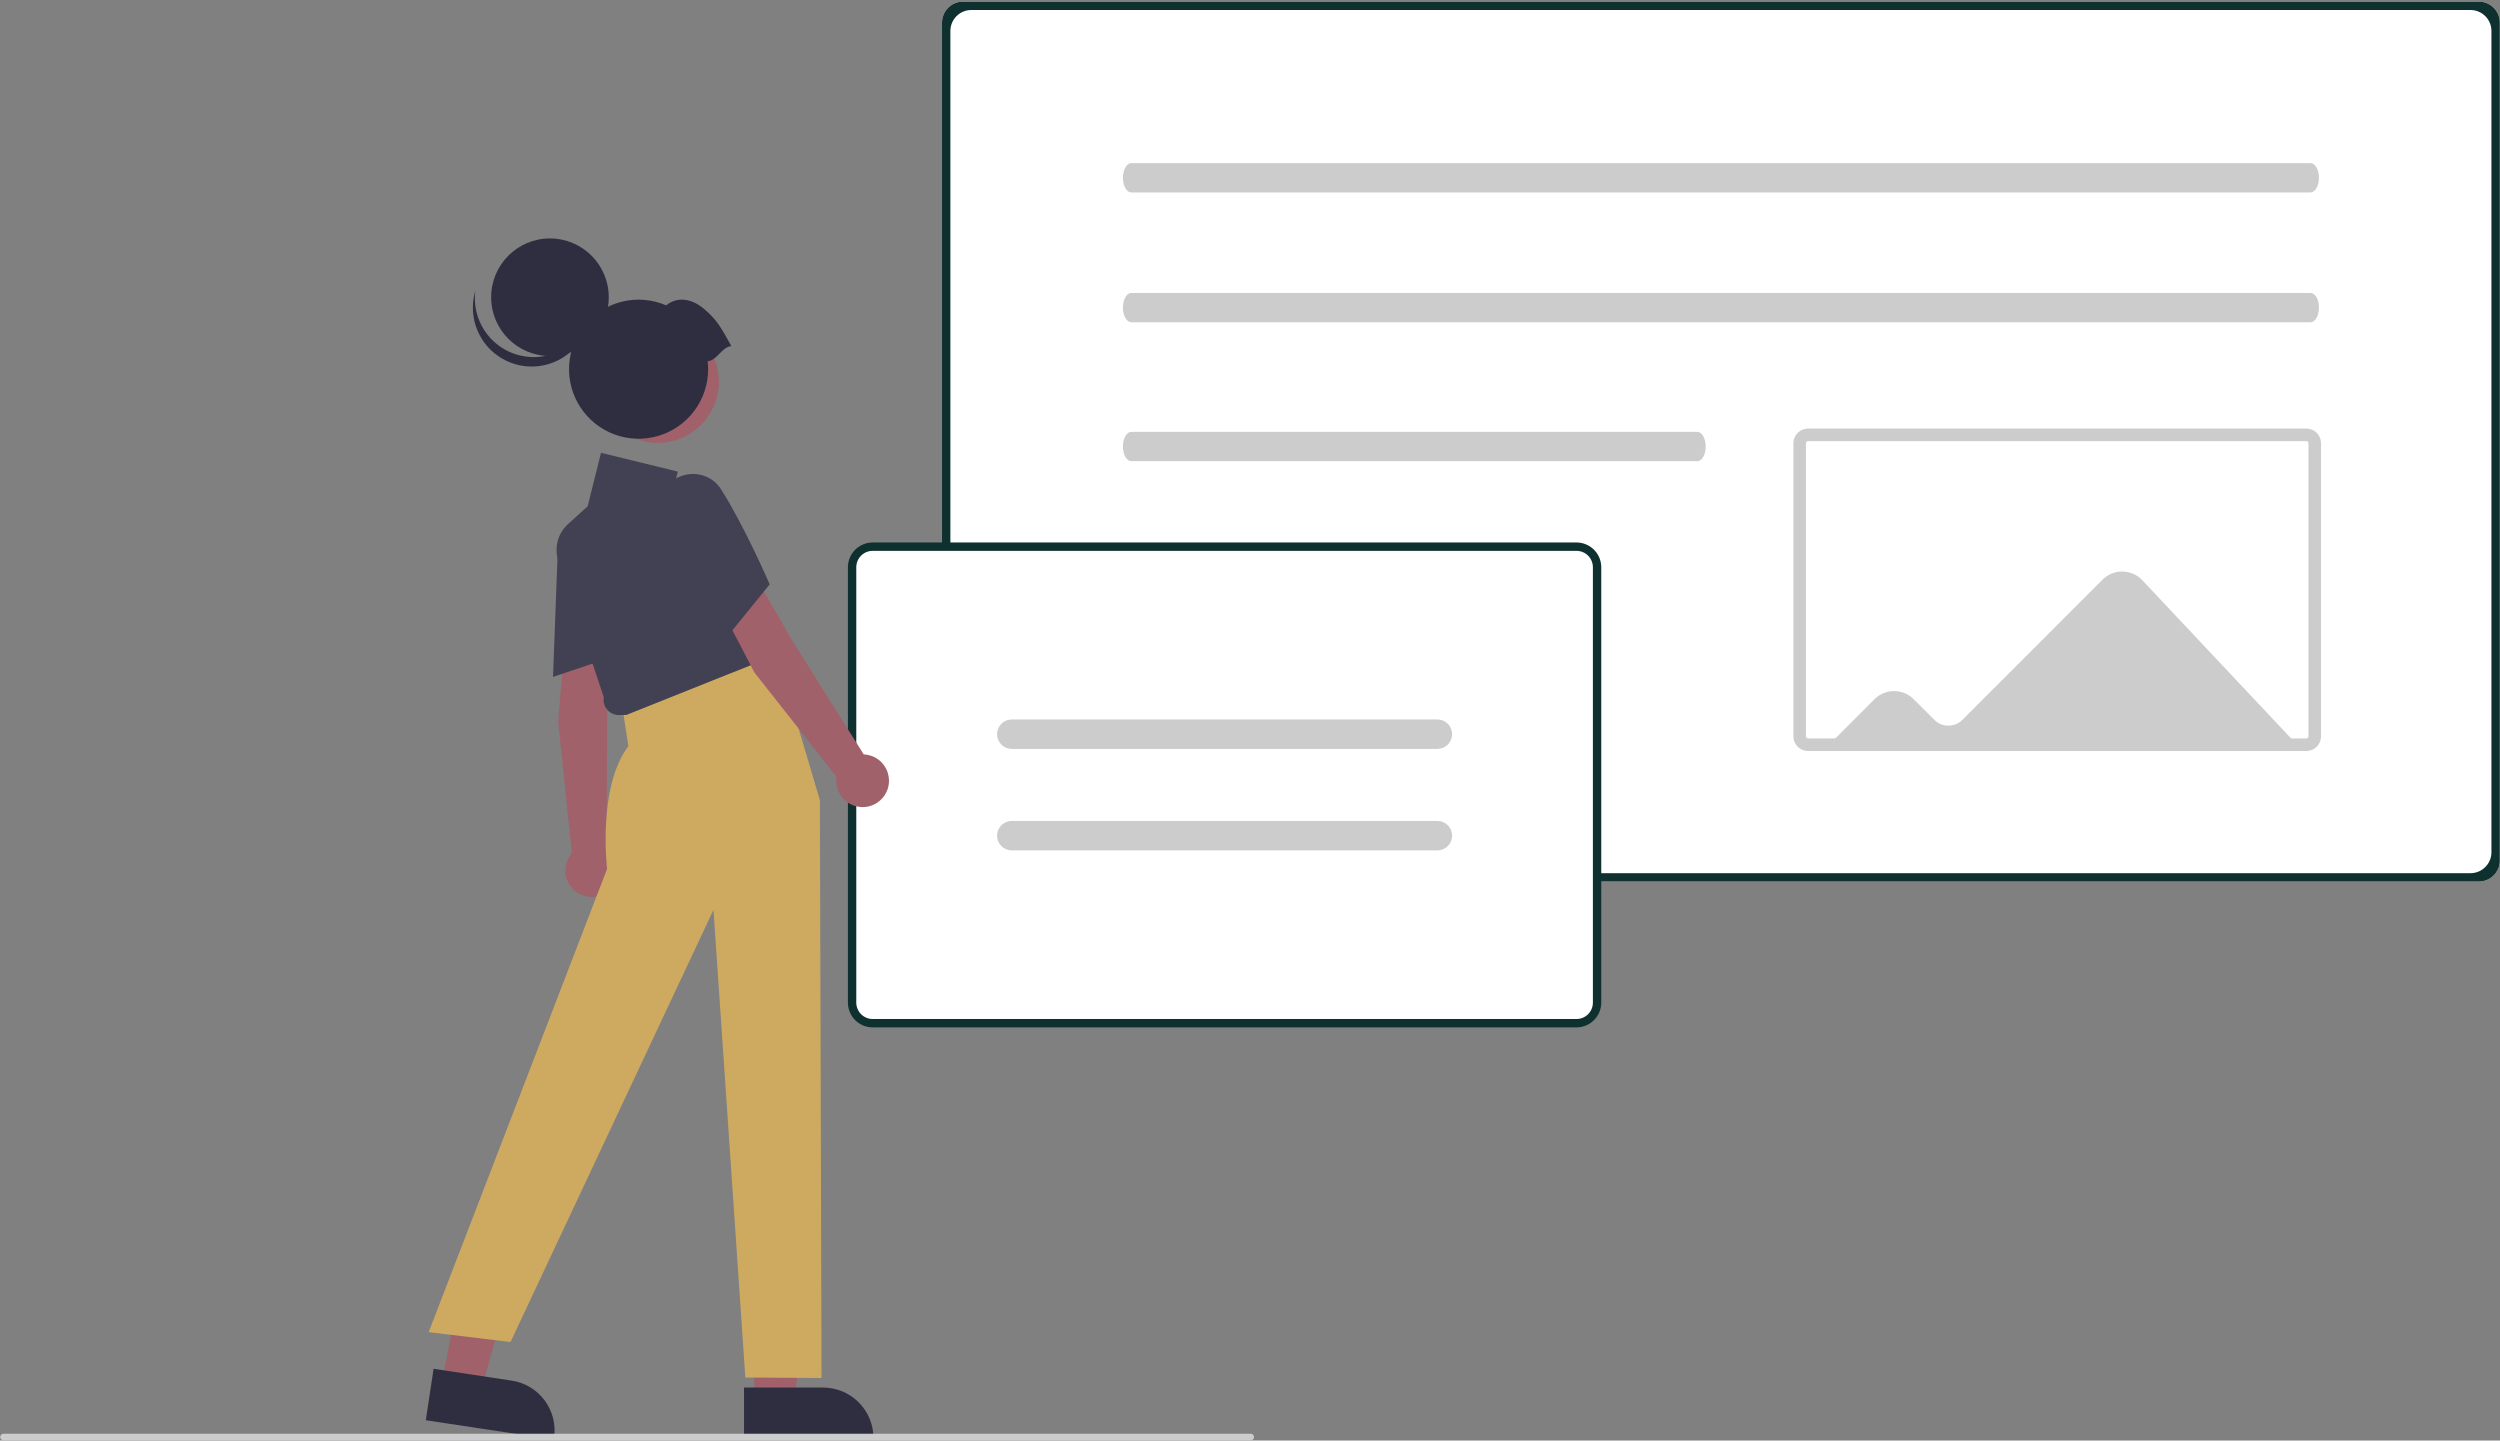 <svg width="597" height="344" viewBox="0 0 597 344" fill="none" xmlns="http://www.w3.org/2000/svg">
<rect x="0" y="0" width="597" height="344" fill="#808080" stroke="none"/>
<path d="M596.953 205.516C596.953 208.277 594.715 210.516 591.953 210.516H229.953C227.192 210.516 224.953 208.277 224.953 205.516V5.391C224.953 2.629 227.192 0.391 229.953 0.391H591.953C594.715 0.391 596.953 2.629 596.953 5.391V205.516Z" fill="white"/>
<path d="M596.953 205.516C596.953 208.277 594.715 210.516 591.953 210.516H229.953C227.192 210.516 224.953 208.277 224.953 205.516V5.391C224.953 2.629 227.192 0.391 229.953 0.391H591.953C594.715 0.391 596.953 2.629 596.953 5.391V205.516ZM226.953 203.516C226.953 206.277 229.192 208.516 231.953 208.516H589.953C592.715 208.516 594.953 206.277 594.953 203.516V7.391C594.953 4.629 592.715 2.391 589.953 2.391H231.953C229.192 2.391 226.953 4.629 226.953 7.391V203.516Z" fill="#0E3130"/>
<path d="M551.763 45.953H270.148C269.618 45.953 269.109 45.584 268.734 44.928C268.359 44.272 268.148 43.381 268.148 42.453C268.148 41.525 268.359 40.635 268.734 39.978C269.109 39.322 269.618 38.953 270.148 38.953H551.763C552.293 38.953 552.802 39.322 553.177 39.978C553.552 40.635 553.763 41.525 553.763 42.453C553.763 43.381 553.552 44.272 553.177 44.928C552.802 45.584 552.293 45.953 551.763 45.953Z" fill="#CCCCCC"/>
<path d="M551.763 76.953H270.148C269.618 76.953 269.109 76.584 268.734 75.928C268.359 75.272 268.148 74.381 268.148 73.453C268.148 72.525 268.359 71.635 268.734 70.978C269.109 70.322 269.618 69.953 270.148 69.953H551.763C552.293 69.953 552.802 70.322 553.177 70.978C553.552 71.635 553.763 72.525 553.763 73.453C553.763 74.381 553.552 75.272 553.177 75.928C552.802 76.584 552.293 76.953 551.763 76.953Z" fill="#CCCCCC"/>
<path d="M405.322 110.125H270.148C269.618 110.125 269.109 109.756 268.734 109.1C268.359 108.443 268.148 107.553 268.148 106.625C268.148 105.697 268.359 104.807 268.734 104.15C269.109 103.494 269.618 103.125 270.148 103.125H405.322C405.852 103.125 406.361 103.494 406.736 104.15C407.111 104.807 407.322 105.697 407.322 106.625C407.322 107.553 407.111 108.443 406.736 109.1C406.361 109.756 405.852 110.125 405.322 110.125Z" fill="#CCCCCC"/>
<path d="M506.881 136.981C507.599 136.994 508.307 137.134 508.976 137.392L509.26 137.509C509.916 137.801 510.514 138.206 511.028 138.704L511.243 138.923L511.245 138.924L546.187 176.071H439.245L447.991 167.314L447.992 167.315C448.559 166.748 449.232 166.298 449.973 165.991C450.713 165.684 451.507 165.526 452.309 165.526C453.11 165.526 453.905 165.684 454.646 165.991C455.294 166.26 455.89 166.638 456.408 167.108L456.625 167.315H456.626L461.586 172.266L461.587 172.267C462.568 173.24 463.895 173.785 465.276 173.783C466.572 173.781 467.818 173.298 468.774 172.434L468.962 172.256L468.963 172.255L502.451 138.765L502.452 138.766C502.96 138.259 503.553 137.846 504.203 137.546L504.485 137.424C505.151 137.156 505.858 137.007 506.573 136.983L506.881 136.981Z" fill="#CCCCCC" stroke="#CCCCCC"/>
<path d="M550.762 102.592L550.923 102.596C551.726 102.636 552.487 102.974 553.059 103.545L553.17 103.661C553.71 104.257 554.011 105.034 554.012 105.842V175.842L554.008 176.003C553.967 176.806 553.63 177.567 553.059 178.139C552.487 178.71 551.726 179.047 550.923 179.088L550.762 179.092H431.762C430.954 179.091 430.177 178.79 429.581 178.25L429.465 178.139C428.856 177.529 428.513 176.703 428.512 175.842V105.842L428.516 105.681C428.556 104.878 428.894 104.116 429.465 103.545L429.581 103.434C430.177 102.894 430.954 102.593 431.762 102.592H550.762ZM431.615 105.106C431.471 105.135 431.337 105.206 431.231 105.312C431.091 105.452 431.012 105.643 431.012 105.842V175.842L431.026 175.988C431.055 176.133 431.126 176.267 431.231 176.372C431.372 176.513 431.563 176.591 431.762 176.592H550.762L550.908 176.577C551.052 176.548 551.186 176.478 551.292 176.372C551.433 176.231 551.511 176.041 551.512 175.842V105.842L551.497 105.695C551.468 105.551 551.398 105.417 551.292 105.312C551.186 105.206 551.052 105.135 550.908 105.106L550.762 105.092H431.762L431.615 105.106Z" fill="#CCCCCC" stroke="#CCCCCC" stroke-width="0.5"/>
<path d="M381.381 239.432C381.379 240.733 380.862 241.98 379.942 242.9C379.022 243.82 377.775 244.338 376.474 244.34H208.389C207.169 244.338 205.996 243.883 205.096 243.068L204.92 242.9C204 241.98 203.482 240.733 203.48 239.432V135.453L203.486 135.209C203.548 133.997 204.057 132.847 204.92 131.984L205.096 131.816C205.996 131.001 207.169 130.546 208.389 130.545H376.474L376.717 130.551C377.929 130.612 379.08 131.122 379.942 131.984C380.862 132.904 381.379 134.152 381.381 135.453V239.432Z" fill="white" stroke="#0E3130" stroke-width="2"/>
<path d="M343.247 178.843H241.616C240.683 178.843 239.788 178.472 239.128 177.812C238.468 177.153 238.098 176.258 238.098 175.325C238.098 174.392 238.468 173.497 239.128 172.837C239.788 172.177 240.683 171.807 241.616 171.807H343.247C344.18 171.807 345.075 172.177 345.735 172.837C346.395 173.497 346.765 174.392 346.765 175.325C346.765 176.258 346.395 177.153 345.735 177.812C345.075 178.472 344.18 178.843 343.247 178.843Z" fill="#CCCCCC"/>
<path d="M343.247 203.077H241.616C240.683 203.077 239.788 202.706 239.128 202.047C238.468 201.387 238.098 200.492 238.098 199.559C238.098 198.626 238.468 197.731 239.128 197.071C239.788 196.412 240.683 196.041 241.616 196.041H343.247C344.18 196.041 345.075 196.412 345.735 197.071C346.395 197.731 346.765 198.626 346.765 199.559C346.765 200.492 346.395 201.387 345.735 202.047C345.075 202.706 344.18 203.077 343.247 203.077Z" fill="#CCCCCC"/>
<path d="M180.119 334.479H189.703L194.263 297.51L180.117 297.511L180.119 334.479Z" fill="#A0616A"/>
<path d="M177.672 331.35L196.547 331.35H196.548C199.738 331.35 202.798 332.617 205.053 334.873C207.309 337.129 208.577 340.188 208.577 343.378V343.769L177.672 343.77L177.672 331.35Z" fill="#2F2E41"/>
<path d="M105.492 330.33L114.969 331.762L125.004 295.891L112.581 293.777L105.492 330.33Z" fill="#A0616A"/>
<path d="M103.54 326.871L122.203 329.692L122.204 329.692C125.358 330.169 128.194 331.88 130.087 334.447C131.98 337.015 132.776 340.229 132.299 343.384L132.241 343.77L101.684 339.152L103.54 326.871Z" fill="#2F2E41"/>
<path d="M135.041 151.27L145.683 154.058L144.975 171.311L144.887 202.724C145.936 203.45 146.739 204.476 147.192 205.668C147.644 206.86 147.724 208.161 147.421 209.399C147.118 210.637 146.446 211.754 145.494 212.602C144.543 213.45 143.356 213.99 142.091 214.149C140.826 214.307 139.543 214.079 138.411 213.492C137.279 212.906 136.351 211.99 135.751 210.865C135.151 209.74 134.907 208.46 135.051 207.193C135.194 205.927 135.719 204.733 136.555 203.771L133.285 172.243L135.041 151.27Z" fill="#A0616A"/>
<path d="M133.188 131.508C133.247 129.841 133.784 128.225 134.737 126.855C135.689 125.485 137.016 124.419 138.558 123.782C140.002 123.136 141.603 122.926 143.165 123.177C144.726 123.428 146.181 124.13 147.349 125.196C148.189 125.947 148.855 126.871 149.301 127.906C149.747 128.94 149.962 130.059 149.931 131.185C149.959 141.292 147.677 156.025 147.654 156.172L147.617 156.407L132.062 161.645L133.188 131.508Z" fill="#424153"/>
<path d="M161.001 160.2L184.792 154.041L195.79 191.08L196.181 329.064L177.987 328.95L170.382 217.27L121.912 320.465L102.367 318.119L144.974 207.497C144.974 207.497 142.629 187.953 150.056 178.181L148.492 168.017L161.001 160.2Z" fill="#CEAA61"/>
<path d="M144.96 169.415C144.628 169.011 144.386 168.54 144.252 168.034C144.118 167.528 144.094 166.999 144.182 166.483L133.33 133.926C132.824 132.404 132.77 130.768 133.175 129.216C133.581 127.664 134.428 126.263 135.615 125.183L140.326 120.901L143.518 108.131L161.868 112.616L160.356 118.664L168.661 117.154L186.152 156.112L149.59 170.726L147.79 170.754C147.248 170.755 146.713 170.636 146.224 170.404C145.734 170.172 145.303 169.835 144.96 169.415Z" fill="#424153"/>
<path d="M170.43 141.926L180.914 138.594L189.538 153.554L206.256 180.15C207.529 180.202 208.757 180.64 209.776 181.405C210.796 182.171 211.559 183.228 211.965 184.436C212.37 185.645 212.4 186.948 212.049 188.173C211.698 189.399 210.983 190.489 209.999 191.299C209.015 192.11 207.808 192.602 206.538 192.712C205.268 192.822 203.994 192.543 202.886 191.913C201.778 191.283 200.887 190.332 200.331 189.184C199.775 188.037 199.581 186.748 199.774 185.488L180.157 160.59L170.43 141.926Z" fill="#A0616A"/>
<path d="M158.3 126.213C157.458 124.773 157.049 123.12 157.122 121.454C157.194 119.787 157.745 118.176 158.709 116.814C159.584 115.497 160.825 114.464 162.279 113.841C163.733 113.219 165.337 113.034 166.895 113.31C168.005 113.495 169.063 113.921 169.992 114.557C170.922 115.192 171.702 116.023 172.277 116.992C177.703 125.519 183.65 139.19 183.709 139.327L183.804 139.544L173.457 152.285L158.3 126.213Z" fill="#424153"/>
<path d="M157.095 105.754C165.147 105.754 171.674 99.227 171.674 91.175C171.674 83.123 165.147 76.596 157.095 76.596C149.043 76.596 142.516 83.123 142.516 91.175C142.516 99.227 149.043 105.754 157.095 105.754Z" fill="#A0616A"/>
<path d="M131.329 85.025C139.085 85.025 145.372 78.737 145.372 70.981C145.372 63.225 139.085 56.938 131.329 56.938C123.573 56.938 117.285 63.225 117.285 70.981C117.285 78.737 123.573 85.025 131.329 85.025Z" fill="#2F2E41"/>
<path d="M119.218 82.61C121.035 83.924 123.141 84.783 125.359 85.116C127.577 85.449 129.842 85.246 131.966 84.524C134.089 83.802 136.009 82.582 137.564 80.966C139.119 79.35 140.265 77.385 140.905 75.236C140.663 77.162 140.024 79.017 139.028 80.684C138.033 82.351 136.703 83.793 135.122 84.92C133.541 86.047 131.744 86.834 129.843 87.231C127.943 87.628 125.981 87.627 124.081 87.228C122.181 86.828 120.384 86.039 118.805 84.91C117.225 83.782 115.897 82.338 114.904 80.67C113.91 79.002 113.273 77.146 113.033 75.219C112.794 73.293 112.956 71.337 113.51 69.477C113.195 71.977 113.559 74.515 114.563 76.826C115.568 79.136 117.175 81.134 119.218 82.61Z" fill="#2F2E41"/>
<path d="M174.637 82.626C172.186 78.237 171.247 76.403 168.086 73.734C165.291 71.374 161.853 70.68 159.079 72.917C155.798 71.499 152.148 71.178 148.67 72C145.192 72.823 142.072 74.745 139.773 77.482C137.475 80.219 136.12 83.624 135.911 87.192C135.702 90.76 136.65 94.3 138.613 97.287C140.576 100.273 143.45 102.547 146.808 103.77C150.167 104.993 153.83 105.1 157.254 104.075C160.678 103.05 163.68 100.949 165.814 98.082C167.948 95.215 169.101 91.736 169.101 88.162C169.098 87.535 169.06 86.908 168.987 86.284C171.398 85.946 172.227 82.964 174.637 82.626Z" fill="#2F2E41"/>
<path d="M298.687 343.944H0.829C0.621 343.944 0.422 343.862 0.276 343.715C0.129 343.569 0.047 343.37 0.047 343.163C0.047 342.955 0.129 342.756 0.276 342.61C0.422 342.463 0.621 342.381 0.829 342.381H298.687C298.894 342.381 299.093 342.463 299.24 342.61C299.387 342.756 299.469 342.955 299.469 343.163C299.469 343.37 299.387 343.569 299.24 343.715C299.093 343.862 298.894 343.944 298.687 343.944Z" fill="#CCCCCC"/>
</svg>

